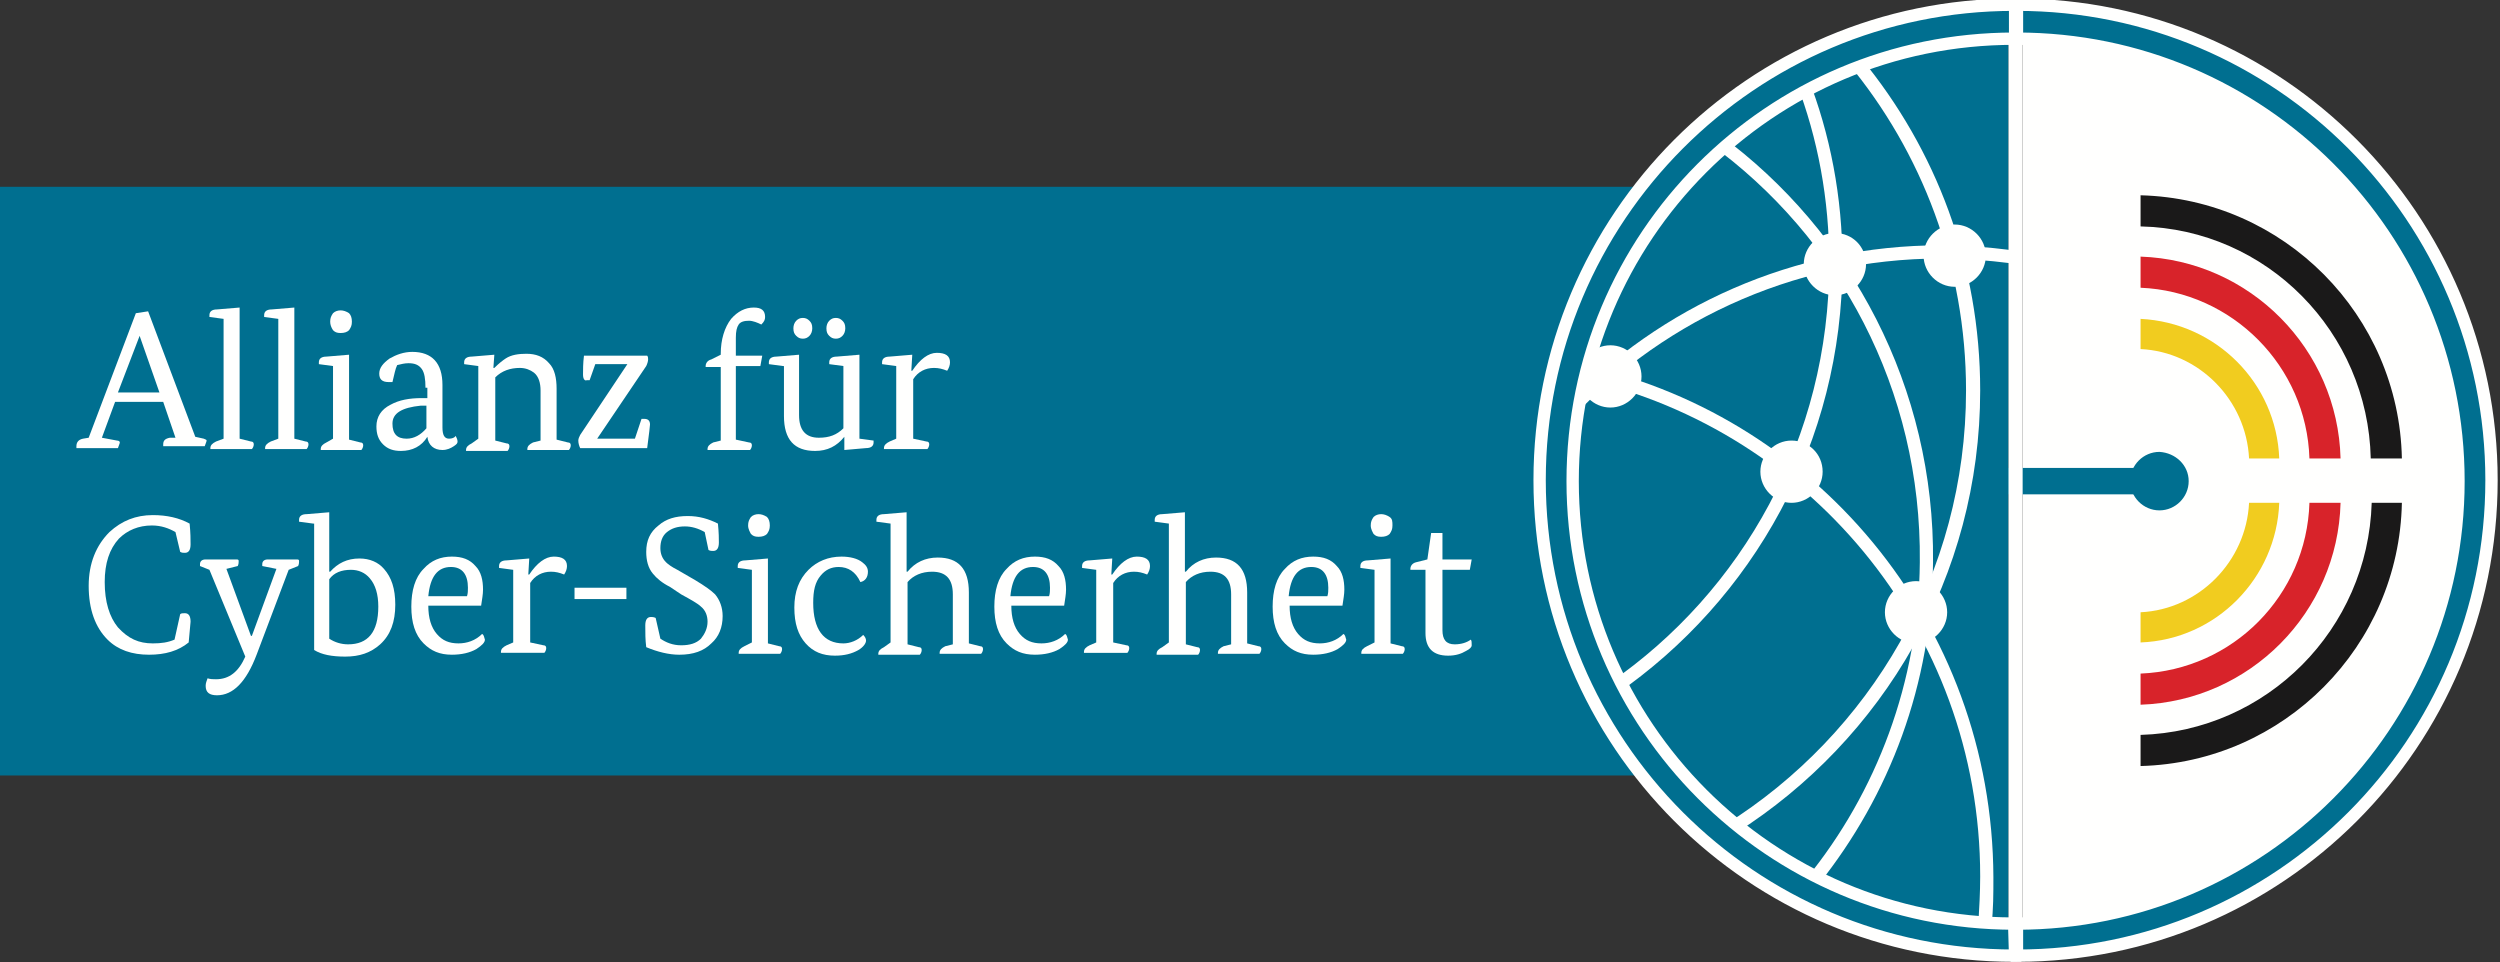 <?xml version="1.0" encoding="utf-8"?>
<!-- Generator: Adobe Illustrator 27.5.0, SVG Export Plug-In . SVG Version: 6.00 Build 0)  -->
<svg version="1.1"
	 id="svg58" xmlns:sodipodi="http://sodipodi.sourceforge.net/DTD/sodipodi-0.dtd" xmlns:inkscape="http://www.inkscape.org/namespaces/inkscape" xmlns:cc="http://creativecommons.org/ns#" xmlns:dc="http://purl.org/dc/elements/1.1/" xmlns:rdf="http://www.w3.org/1999/02/22-rdf-syntax-ns#" xmlns:svg="http://www.w3.org/2000/svg" sodipodi:docname="ACS-zusatzlogo.svg"
	 xmlns="http://www.w3.org/2000/svg" xmlns:xlink="http://www.w3.org/1999/xlink" x="0px" y="0px" viewBox="0 0 265 102"
	 style="enable-background:new 0 0 265 102;" xml:space="preserve">
<rect x="0" y="0" width="265" height="102" fill="#333333" stroke="none"/>
<style type="text/css">
	.st0{fill-rule:evenodd;clip-rule:evenodd;fill:#FFFFFE;}
	.st1{fill-rule:evenodd;clip-rule:evenodd;fill:#006F90;}
	.st2{fill:none;stroke:#FFFFFE;stroke-width:1.306;}
	.st3{fill-rule:evenodd;clip-rule:evenodd;fill:#1A1919;}
	.st4{fill-rule:evenodd;clip-rule:evenodd;fill:#D8232A;}
	.st5{fill-rule:evenodd;clip-rule:evenodd;fill:#F1CC1F;}
</style>
<sodipodi:namedview  bordercolor="#666666" borderopacity="1" gridtolerance="10" guidetolerance="10" id="namedview60" inkscape:current-layer="svg58" inkscape:cx="132.5" inkscape:cy="51" inkscape:pageopacity="0" inkscape:pageshadow="2" inkscape:window-height="1082" inkscape:window-maximized="0" inkscape:window-width="1758" inkscape:window-x="1128" inkscape:window-y="203" inkscape:zoom="3.8226415" objecttolerance="10" pagecolor="#ffffff" showgrid="false">
	</sodipodi:namedview>
<g id="Logo_x2F_01_x5F_Allianz">
	<g id="_x30_1_x5F_Allianz">
		<path id="Fill-1" class="st0" d="M261.2,51.1c0,26.2-20.9,47.4-46.8,48V3.1C240.4,3.7,261.2,24.9,261.2,51.1"/>
		<polygon id="Fill-2" class="st1" points="0,82.2 203.3,82.2 203.3,19.8 0,19.8 		"/>
		<path id="Fill-3" class="st0" d="M12.5,41.6h4.4l-2.1-6h0L12.5,41.6z M18.6,46.4l-1.3-3.8h-5.1l-1.4,3.8l1.6,0.3
			c0.2,0,0.3,0.1,0.3,0.2c0,0.1-0.1,0.3-0.2,0.6H8.1c0-0.1,0-0.1,0-0.2c0-0.4,0.2-0.7,0.7-0.8l0.6-0.1l5-13.2l1.3-0.2l5,13.3
			l0.9,0.2c0.2,0.1,0.3,0.1,0.3,0.2c0,0.1-0.1,0.3-0.2,0.6h-4.4c0-0.1,0-0.1,0-0.2c0-0.4,0.2-0.6,0.7-0.7L18.6,46.4L18.6,46.4z"/>
		<path id="Fill-4" class="st0" d="M23.7,46.5V33.8l-1.5-0.2c0-0.1,0-0.1,0-0.2c0-0.4,0.3-0.6,0.8-0.6l2.4-0.2v13.9l1.2,0.3
			c0.2,0,0.3,0.1,0.3,0.3c0,0.2-0.1,0.4-0.2,0.5h-4.4c0-0.1,0-0.1,0-0.1c0-0.3,0.2-0.5,0.6-0.7L23.7,46.5"/>
		<path id="Fill-5" class="st0" d="M29.5,46.5V33.8L28,33.6c0-0.1,0-0.1,0-0.2c0-0.4,0.3-0.6,0.8-0.6l2.4-0.2v13.9l1.2,0.3
			c0.2,0,0.3,0.1,0.3,0.3c0,0.2-0.1,0.4-0.2,0.5h-4.4c0-0.1,0-0.1,0-0.1c0-0.3,0.2-0.5,0.6-0.7L29.5,46.5"/>
		<path id="Fill-6" class="st0" d="M35,34.1c0-0.4,0.1-0.6,0.3-0.9c0.2-0.2,0.5-0.3,0.8-0.3c0.3,0,0.6,0.1,0.9,0.3
			c0.2,0.2,0.3,0.5,0.3,0.9c0,0.4-0.1,0.6-0.3,0.9c-0.2,0.2-0.5,0.3-0.9,0.3s-0.6-0.1-0.8-0.3C35.1,34.7,35,34.4,35,34.1z
			 M35.3,46.5v-7.7l-1.5-0.2c0-0.1,0-0.1,0-0.2c0-0.4,0.3-0.6,0.8-0.6l2.4-0.2v9l1.2,0.3c0.2,0,0.3,0.1,0.3,0.3
			c0,0.2-0.1,0.4-0.2,0.5H34c0-0.1,0-0.1,0-0.1c0-0.3,0.2-0.5,0.6-0.7L35.3,46.5L35.3,46.5z"/>
		<path id="Fill-7" class="st0" d="M43.1,46.5c0.8,0,1.5-0.4,2.1-1.1v-2.4l-0.6,0c-2,0.2-3,0.8-3,1.9C41.6,46,42.1,46.5,43.1,46.5z
			 M45.1,41.1c0-0.9-0.1-1.6-0.4-2c-0.3-0.4-0.7-0.6-1.4-0.6c-0.4,0-0.8,0.1-1.2,0.2c-0.2,0.4-0.3,1-0.5,1.8c-0.2,0-0.4,0-0.4,0
			c-0.7,0-1-0.3-1-0.9c0-0.6,0.4-1.1,1.1-1.6c0.7-0.4,1.5-0.7,2.4-0.7c2.1,0,3.2,1.2,3.2,3.5v4.5c0,0.8,0.2,1.2,0.7,1.2
			c0.3,0,0.6-0.1,0.7-0.3c0.1,0.2,0.2,0.4,0.2,0.6c0,0.2-0.1,0.3-0.4,0.5c-0.3,0.2-0.7,0.4-1.2,0.4c-0.9,0-1.5-0.5-1.6-1.4h0
			c-0.6,1-1.6,1.5-2.8,1.5c-0.8,0-1.4-0.2-1.9-0.7c-0.5-0.5-0.7-1.1-0.7-1.9c0-1,0.5-1.8,1.5-2.3c0.9-0.5,2-0.7,3.3-0.7h0.6V41.1
			L45.1,41.1z"/>
		<path id="Fill-8" class="st0" d="M50.7,46.5v-7.7l-1.5-0.2c0-0.1,0-0.1,0-0.2c0-0.4,0.3-0.6,0.8-0.6l2.4-0.2l-0.1,1.4h0.1
			c0.5-0.5,0.9-0.8,1.2-1c0.6-0.4,1.4-0.5,2.2-0.5c1,0,1.8,0.3,2.4,1c0.6,0.6,0.8,1.6,0.8,2.7v5.4l1.2,0.3c0.2,0,0.3,0.1,0.3,0.3
			c0,0.2-0.1,0.4-0.2,0.5h-4.4c0-0.1,0-0.1,0-0.1c0-0.3,0.2-0.5,0.6-0.7l0.8-0.2v-5.3c0-0.8-0.2-1.5-0.7-1.9
			c-0.4-0.3-0.9-0.5-1.5-0.5c-1,0-1.9,0.3-2.6,1v6.7l1.2,0.3c0.2,0,0.3,0.1,0.3,0.3c0,0.2-0.1,0.4-0.2,0.5h-4.4c0-0.1,0-0.1,0-0.1
			c0-0.3,0.2-0.5,0.6-0.7L50.7,46.5"/>
		<path id="Fill-9" class="st0" d="M61.8,39.7c0-0.5,0-1.2,0.1-2h6.7c0.1,0.1,0.1,0.3,0.1,0.4c0,0.2-0.1,0.5-0.2,0.7l-5.2,7.7v0h4
			l0.7-2.1c0.1,0,0.2,0,0.3,0c0.4,0,0.6,0.2,0.6,0.6c0,0.1-0.1,1-0.3,2.5h-7.1c-0.1-0.2-0.2-0.5-0.2-0.8c0-0.2,0.1-0.4,0.2-0.6
			l5-7.5v0h-3.4l-0.6,1.7c-0.1,0-0.2,0-0.3,0C62,40.4,61.8,40.2,61.8,39.7"/>
		<path id="Fill-10" class="st0" d="M76.4,37.6v-0.1c0-1.5,0.4-2.8,1.1-3.7c0.7-0.8,1.5-1.2,2.4-1.2c0.8,0,1.2,0.3,1.2,1
			c0,0.3-0.1,0.5-0.4,0.8c-0.4-0.2-0.9-0.4-1.3-0.4c-0.5,0-0.9,0.1-1.1,0.4c-0.2,0.3-0.3,0.7-0.3,1.4v1.9h2.8l-0.2,1.1h-2.6v7.8
			l1.4,0.3c0.2,0,0.3,0.1,0.3,0.3c0,0.2-0.1,0.4-0.2,0.5H75c0-0.1,0-0.1,0-0.1c0-0.3,0.2-0.5,0.6-0.7l0.8-0.2v-7.8h-1.6
			c0-0.1,0-0.1,0-0.1c0-0.3,0.2-0.6,0.6-0.7L76.4,37.6"/>
		<path id="Fill-11" class="st0" d="M88.6,35.9c-0.3,0-0.5-0.1-0.7-0.3c-0.2-0.2-0.3-0.4-0.3-0.8c0-0.3,0.1-0.6,0.3-0.8
			c0.2-0.2,0.4-0.3,0.7-0.3s0.5,0.1,0.7,0.3c0.2,0.2,0.3,0.4,0.3,0.8c0,0.3-0.1,0.6-0.3,0.8C89.1,35.8,88.9,35.9,88.6,35.9z
			 M85.1,35.9c-0.3,0-0.5-0.1-0.7-0.3c-0.2-0.2-0.3-0.4-0.3-0.8c0-0.3,0.1-0.6,0.3-0.8c0.2-0.2,0.4-0.3,0.7-0.3
			c0.3,0,0.5,0.1,0.7,0.3c0.2,0.2,0.3,0.4,0.3,0.8c0,0.3-0.1,0.6-0.3,0.8C85.6,35.8,85.4,35.9,85.1,35.9z M83,38.8l-1.5-0.2
			c0-0.1,0-0.1,0-0.2c0-0.4,0.3-0.6,0.8-0.6l2.4-0.2V44c0,1.6,0.7,2.4,2.1,2.4c1.1,0,1.9-0.3,2.6-1v-6.6l-1.5-0.2c0-0.1,0-0.1,0-0.2
			c0-0.4,0.3-0.6,0.8-0.6l2.4-0.2v8.9l1.5,0.2c0,0.1,0,0.1,0,0.2c0,0.4-0.3,0.6-0.8,0.6l-2.3,0.2v-1.4h0c-0.8,1-1.8,1.5-3.1,1.5
			c-2.2,0-3.3-1.2-3.3-3.7V38.8L83,38.8z"/>
		<path id="Fill-12" class="st0" d="M95,46.5v-7.7l-1.5-0.2c0-0.1,0-0.1,0-0.2c0-0.4,0.3-0.6,0.8-0.6l2.4-0.2l-0.1,1.7h0.1
			c0.8-1.2,1.7-1.9,2.6-1.9c0.9,0,1.4,0.3,1.4,1c0,0.3-0.1,0.6-0.3,0.9c-0.5-0.2-0.9-0.3-1.4-0.3c-0.9,0-1.7,0.4-2.2,1.2v6.3
			l1.4,0.3c0.2,0,0.3,0.1,0.3,0.3c0,0.2-0.1,0.4-0.2,0.5h-4.6c0-0.1,0-0.1,0-0.1c0-0.3,0.2-0.5,0.6-0.7L95,46.5"/>
		<path id="Fill-13" class="st0" d="M16.2,68.2c0.9,0,1.6-0.1,2.3-0.4l0.6-2.7c0.1-0.1,0.3-0.1,0.5-0.1c0.4,0,0.6,0.3,0.6,0.9
			L20,68.1c-1.1,0.9-2.5,1.3-4.2,1.3c-1.8,0-3.3-0.5-4.4-1.6c-1.3-1.3-2-3.2-2-5.7c0-2.4,0.8-4.3,2.2-5.7c1.3-1.2,2.8-1.8,4.6-1.8
			c1.5,0,2.8,0.3,3.9,0.9c0.1,1,0.1,1.7,0.1,2.2c0,0.6-0.2,0.9-0.6,0.9c-0.2,0-0.3,0-0.5-0.1l-0.5-2.1c-0.7-0.4-1.5-0.7-2.5-0.7
			c-1.4,0-2.6,0.5-3.5,1.4c-1,1.1-1.5,2.6-1.5,4.6c0,2.1,0.5,3.7,1.4,4.8C13.6,67.7,14.7,68.2,16.2,68.2"/>
		<path id="Fill-14" class="st0" d="M25.1,59.3c0.2,0,0.2,0.1,0.2,0.2c0,0.1,0,0.3-0.1,0.5l-1.2,0.3l2.6,7.1h0.1l2.6-7.1L27.8,60
			c0-0.1,0-0.1,0-0.2c0-0.3,0.2-0.5,0.6-0.5h3.1c0.2,0,0.2,0.1,0.2,0.2c0,0.1,0,0.3-0.1,0.5l-1,0.4l-3.4,9c-1.1,2.9-2.5,4.3-4.2,4.3
			c-0.8,0-1.2-0.3-1.2-1c0-0.3,0.1-0.5,0.2-0.8c0.3,0.1,0.6,0.1,0.9,0.1c1.4,0,2.4-0.8,3.1-2.4l-3.8-9.2L21.2,60c0-0.1,0-0.1,0-0.2
			c0-0.3,0.2-0.5,0.6-0.5H25.1"/>
		<path id="Fill-15" class="st0" d="M37.2,60.4c-1,0-1.8,0.3-2.3,1v6.3c0.6,0.4,1.3,0.6,2,0.6c2.1,0,3.2-1.3,3.2-4
			c0-1.3-0.3-2.3-0.9-3C38.7,60.7,38,60.4,37.2,60.4z M33.2,55.5l-1.5-0.2c0-0.1,0-0.1,0-0.2c0-0.4,0.3-0.6,0.8-0.6l2.4-0.2v6.3h0.1
			c0.8-0.9,1.8-1.4,3.1-1.4c1.1,0,2,0.4,2.6,1.1c0.8,0.9,1.2,2.1,1.2,3.8c0,1.8-0.5,3.2-1.6,4.2c-1,0.9-2.2,1.3-3.7,1.3
			c-1.4,0-2.5-0.2-3.3-0.7V55.5L33.2,55.5z"/>
		<path id="Fill-16" class="st0" d="M47.8,60.1c-1.4,0-2.2,1-2.4,3.1h4.1c0.1-0.3,0.1-0.6,0.1-0.9C49.6,60.9,49,60.1,47.8,60.1z
			 M45.4,64.2c0,1.3,0.3,2.3,0.9,3c0.6,0.7,1.3,1,2.3,1c0.9,0,1.8-0.3,2.5-1c0.2,0.1,0.2,0.3,0.3,0.6c0,0.3-0.3,0.6-0.9,1
			c-0.7,0.4-1.6,0.6-2.6,0.6c-1.3,0-2.2-0.4-3-1.2c-0.9-0.9-1.3-2.2-1.3-3.9c0-1.7,0.4-3.1,1.3-4c0.8-0.9,1.8-1.3,3-1.3
			c1.1,0,1.9,0.3,2.5,1c0.6,0.6,0.8,1.5,0.8,2.5c0,0.5-0.1,1-0.2,1.7H45.4L45.4,64.2z"/>
		<path id="Fill-17" class="st0" d="M54.4,68.1v-7.7l-1.5-0.2c0-0.1,0-0.1,0-0.2c0-0.4,0.3-0.6,0.8-0.6l2.4-0.2L56,60.9h0.1
			c0.8-1.2,1.7-1.9,2.6-1.9c0.9,0,1.4,0.3,1.4,1c0,0.3-0.1,0.6-0.3,0.9c-0.5-0.2-0.9-0.3-1.4-0.3c-0.9,0-1.7,0.4-2.2,1.2v6.3
			l1.4,0.3c0.2,0,0.3,0.1,0.3,0.3c0,0.2-0.1,0.4-0.2,0.5h-4.6c0-0.1,0-0.1,0-0.1c0-0.3,0.2-0.5,0.6-0.7L54.4,68.1"/>
		<polygon id="Fill-18" class="st0" points="60.9,63.5 66.4,63.5 66.4,62.3 60.9,62.3 		"/>
		<path id="Fill-19" class="st0" d="M74.7,56.4c-0.7-0.4-1.4-0.6-2.1-0.6c-0.8,0-1.4,0.2-1.9,0.6c-0.5,0.4-0.7,1-0.7,1.7
			c0,0.6,0.2,1.1,0.6,1.5c0.2,0.2,0.6,0.5,1.2,0.8l1.9,1.1c1,0.6,1.7,1.1,2.1,1.5c0.5,0.6,0.8,1.4,0.8,2.3c0,1.2-0.4,2.2-1.2,2.9
			c-0.8,0.8-1.9,1.2-3.4,1.2c-1.1,0-2.3-0.3-3.5-0.8c-0.1-0.8-0.1-1.5-0.1-2.3c0-0.6,0.2-0.9,0.6-0.9c0.1,0,0.3,0,0.5,0.1l0.5,2.2
			c0.6,0.4,1.3,0.7,2.2,0.7c0.9,0,1.6-0.2,2.1-0.7c0.4-0.5,0.7-1.1,0.7-1.8c0-0.6-0.2-1.2-0.7-1.6c-0.3-0.3-1-0.7-2.1-1.3L71,62.2
			c-0.8-0.4-1.4-0.9-1.8-1.4c-0.5-0.6-0.7-1.4-0.7-2.3c0-1.2,0.4-2.1,1.3-2.8c0.8-0.7,1.8-1,3.1-1c1.2,0,2.2,0.3,3.2,0.8
			c0.1,1,0.1,1.6,0.1,2c0,0.6-0.2,0.9-0.6,0.9c-0.2,0-0.3,0-0.5-0.1L74.7,56.4"/>
		<path id="Fill-20" class="st0" d="M79.3,55.7c0-0.4,0.1-0.6,0.3-0.9c0.2-0.2,0.5-0.3,0.8-0.3c0.3,0,0.6,0.1,0.9,0.3
			c0.2,0.2,0.3,0.5,0.3,0.9c0,0.4-0.1,0.6-0.3,0.9c-0.2,0.2-0.5,0.3-0.9,0.3s-0.6-0.1-0.8-0.3C79.5,56.4,79.3,56.1,79.3,55.7z
			 M79.7,68.1v-7.7l-1.5-0.2c0-0.1,0-0.1,0-0.2c0-0.4,0.3-0.6,0.8-0.6l2.4-0.2v9l1.2,0.3c0.2,0,0.3,0.1,0.3,0.3
			c0,0.2-0.1,0.4-0.2,0.5h-4.4c0-0.1,0-0.1,0-0.1c0-0.3,0.2-0.5,0.6-0.7L79.7,68.1L79.7,68.1z"/>
		<path id="Fill-21" class="st0" d="M91.5,67.3c0.2,0.2,0.3,0.4,0.3,0.6c0,0.3-0.3,0.7-0.8,1c-0.7,0.4-1.5,0.6-2.5,0.6
			c-1.3,0-2.3-0.4-3.1-1.3c-0.8-0.9-1.2-2.1-1.2-3.8c0-1.7,0.5-3,1.5-4c0.9-0.9,2.1-1.4,3.5-1.4c0.9,0,1.7,0.2,2.2,0.6
			c0.4,0.3,0.6,0.6,0.6,1c0,0.6-0.3,1-0.8,1.1c-0.5-1.1-1.3-1.6-2.3-1.6c-0.8,0-1.4,0.3-1.9,0.9c-0.6,0.7-0.8,1.6-0.8,2.9
			c0,2.8,1.1,4.3,3.2,4.3C90.1,68.2,90.9,67.9,91.5,67.3"/>
		<path id="Fill-22" class="st0" d="M94.4,68.1V55.5l-1.5-0.2c0-0.1,0-0.1,0-0.2c0-0.4,0.3-0.6,0.8-0.6l2.4-0.2v6.3h0.1
			c0.8-1,1.9-1.5,3.2-1.5c2.2,0,3.3,1.2,3.3,3.7v5.4l1.2,0.3c0.2,0,0.3,0.1,0.3,0.3c0,0.2-0.1,0.4-0.2,0.5h-4.4c0-0.1,0-0.1,0-0.1
			c0-0.3,0.2-0.5,0.6-0.7l0.8-0.2v-5.3c0-1.6-0.7-2.4-2.2-2.4c-1.1,0-2,0.4-2.6,1.1v6.6l1.2,0.3c0.2,0,0.3,0.1,0.3,0.3
			c0,0.2-0.1,0.4-0.2,0.5h-4.4c0-0.1,0-0.1,0-0.1c0-0.3,0.2-0.5,0.6-0.7L94.4,68.1"/>
		<path id="Fill-23" class="st0" d="M109.5,60.1c-1.4,0-2.2,1-2.4,3.1h4.1c0.1-0.3,0.1-0.6,0.1-0.9
			C111.3,60.9,110.7,60.1,109.5,60.1z M107.2,64.2c0,1.3,0.3,2.3,0.9,3c0.6,0.7,1.3,1,2.3,1c0.9,0,1.8-0.3,2.5-1
			c0.2,0.1,0.2,0.3,0.3,0.6c0,0.3-0.3,0.6-0.9,1c-0.7,0.4-1.6,0.6-2.6,0.6c-1.3,0-2.2-0.4-3-1.2c-0.9-0.9-1.3-2.2-1.3-3.9
			c0-1.7,0.4-3.1,1.3-4c0.8-0.9,1.8-1.3,3-1.3c1.1,0,1.9,0.3,2.5,1c0.6,0.6,0.8,1.5,0.8,2.5c0,0.5-0.1,1-0.2,1.7H107.2L107.2,64.2z"
			/>
		<path id="Fill-24" class="st0" d="M116.2,68.1v-7.7l-1.5-0.2c0-0.1,0-0.1,0-0.2c0-0.4,0.3-0.6,0.8-0.6l2.4-0.2l-0.1,1.7h0.1
			c0.8-1.2,1.7-1.9,2.6-1.9c0.9,0,1.4,0.3,1.4,1c0,0.3-0.1,0.6-0.3,0.9c-0.5-0.2-0.9-0.3-1.4-0.3c-0.9,0-1.7,0.4-2.2,1.2v6.3
			l1.4,0.3c0.2,0,0.3,0.1,0.3,0.3c0,0.2-0.1,0.4-0.2,0.5h-4.6c0-0.1,0-0.1,0-0.1c0-0.3,0.2-0.5,0.6-0.7L116.2,68.1"/>
		<path id="Fill-25" class="st0" d="M123.9,68.1V55.5l-1.5-0.2c0-0.1,0-0.1,0-0.2c0-0.4,0.3-0.6,0.8-0.6l2.4-0.2v6.3h0.1
			c0.8-1,1.9-1.5,3.2-1.5c2.2,0,3.3,1.2,3.3,3.7v5.4l1.2,0.3c0.2,0,0.3,0.1,0.3,0.3c0,0.2-0.1,0.4-0.2,0.5h-4.4c0-0.1,0-0.1,0-0.1
			c0-0.3,0.2-0.5,0.6-0.7l0.8-0.2v-5.3c0-1.6-0.7-2.4-2.2-2.4c-1.1,0-2,0.4-2.6,1.1v6.6l1.2,0.3c0.2,0,0.3,0.1,0.3,0.3
			c0,0.2-0.1,0.4-0.2,0.5h-4.4c0-0.1,0-0.1,0-0.1c0-0.3,0.2-0.5,0.6-0.7L123.9,68.1"/>
		<path id="Fill-26" class="st0" d="M139,60.1c-1.4,0-2.2,1-2.4,3.1h4.1c0.1-0.3,0.1-0.6,0.1-0.9C140.8,60.9,140.2,60.1,139,60.1z
			 M136.7,64.2c0,1.3,0.3,2.3,0.9,3c0.6,0.7,1.3,1,2.3,1c0.9,0,1.8-0.3,2.5-1c0.2,0.1,0.2,0.3,0.3,0.6c0,0.3-0.3,0.6-0.9,1
			c-0.7,0.4-1.6,0.6-2.6,0.6c-1.3,0-2.2-0.4-3-1.2c-0.9-0.9-1.3-2.2-1.3-3.9c0-1.7,0.4-3.1,1.3-4c0.8-0.9,1.8-1.3,3-1.3
			c1.1,0,1.9,0.3,2.5,1c0.6,0.6,0.8,1.5,0.8,2.5c0,0.5-0.1,1-0.2,1.7H136.7L136.7,64.2z"/>
		<path id="Fill-27" class="st0" d="M145.3,55.7c0-0.4,0.1-0.6,0.3-0.9c0.2-0.2,0.5-0.3,0.8-0.3c0.3,0,0.6,0.1,0.9,0.3
			s0.3,0.5,0.3,0.9c0,0.4-0.1,0.6-0.3,0.9c-0.2,0.2-0.5,0.3-0.9,0.3s-0.6-0.1-0.8-0.3C145.5,56.4,145.3,56.1,145.3,55.7z
			 M145.7,68.1v-7.7l-1.5-0.2c0-0.1,0-0.1,0-0.2c0-0.4,0.3-0.6,0.8-0.6l2.4-0.2v9l1.2,0.3c0.2,0,0.3,0.1,0.3,0.3
			c0,0.2-0.1,0.4-0.2,0.5h-4.4c0-0.1,0-0.1,0-0.1c0-0.3,0.2-0.5,0.6-0.7L145.7,68.1L145.7,68.1z"/>
		<path id="Fill-28" class="st0" d="M151.3,59.3l0.4-2.8h1.2v2.8h3.1l-0.2,1.1h-2.9v6.4c0,1,0.4,1.5,1.3,1.5c0.7,0,1.3-0.2,1.7-0.5
			c0.1,0.1,0.1,0.3,0.1,0.6c0,0.2-0.2,0.4-0.6,0.6c-0.5,0.3-1.1,0.5-1.9,0.5c-1.6,0-2.4-0.8-2.4-2.4v-6.7h-1.6c0-0.1,0-0.1,0-0.1
			c0-0.3,0.2-0.6,0.6-0.7L151.3,59.3"/>
		<polygon id="Fill-29" class="st1" points="207.1,52.4 229.7,52.4 229.7,49.6 207.1,49.6 		"/>
		<path id="Fill-30" class="st1" d="M166.1,51.1c0,26.2,20.9,47.4,46.8,48V3.1C187,3.7,166.1,24.9,166.1,51.1"/>
		<path id="Fill-31" class="st0" d="M209.9,41.4c0-13.4-4.7-25.6-12.6-35.2c-0.5,0.2-0.9,0.3-1.4,0.5c7.8,9.4,12.5,21.5,12.5,34.7
			c0,19.4-10.2,36.4-25.5,46c0.4,0.3,0.8,0.6,1.1,0.9C199.6,78.4,209.9,61.1,209.9,41.4"/>
		<path id="Fill-32" class="st0" d="M195.3,27.9c0-7-1.3-13.7-3.7-19.8c-0.4,0.2-0.8,0.4-1.2,0.6c2.3,6,3.5,12.4,3.5,19.2
			c0,18.5-9.2,34.8-23.3,44.5c0.2,0.4,0.4,0.8,0.7,1.2C185.8,63.6,195.3,46.9,195.3,27.9"/>
		<path id="Fill-33" class="st0" d="M205.8,27.4c2.5,0,4.9,0.2,7.3,0.5v-1.4c-2.4-0.3-4.8-0.5-7.3-0.5c-15.7,0-29.8,6.5-39.9,17
			c-0.1,0.8-0.2,1.6-0.3,2.4C175.5,34.4,189.8,27.4,205.8,27.4"/>
		<path id="Fill-34" class="st0" d="M166.9,38.5c-0.1,0.4-0.2,0.9-0.3,1.4c24.7,5,43.3,26.8,43.3,53c0,1.7-0.1,3.4-0.2,5.1
			c0.5,0,0.9,0,1.4,0.1c0.2-1.7,0.2-3.4,0.2-5.1C211.2,66,192.2,43.6,166.9,38.5"/>
		<path id="Fill-35" class="st0" d="M182.3,14.3c-0.4,0.3-0.7,0.6-1.1,0.9c13.7,9.9,22.5,26.1,22.3,44.4c-0.1,12.7-4.6,24.4-12,33.5
			c0.4,0.2,0.9,0.4,1.3,0.6c7.5-9.4,12-21.2,12.1-34.1C205.1,41.1,196.2,24.5,182.3,14.3"/>
		<path id="Fill-36" class="st0" d="M194.5,24.7c-1.8,0-3.3,1.5-3.3,3.3c0,1.8,1.5,3.3,3.3,3.3c1.8,0,3.3-1.5,3.3-3.3
			C197.8,26.2,196.4,24.7,194.5,24.7"/>
		<path id="Fill-37" class="st0" d="M189.9,46.7c-1.8,0-3.3,1.5-3.3,3.3c0,1.8,1.5,3.3,3.3,3.3c1.8,0,3.3-1.5,3.3-3.3
			C193.2,48.1,191.7,46.7,189.9,46.7"/>
		<path id="Fill-38" class="st0" d="M170.7,36.6c-1.8,0-3.3,1.5-3.3,3.3c0,1.8,1.5,3.3,3.3,3.3c1.8,0,3.3-1.5,3.3-3.3
			C174,38.1,172.5,36.6,170.7,36.6"/>
		<path id="Fill-39" class="st0" d="M203.1,61.6c-1.8,0-3.3,1.5-3.3,3.3c0,1.8,1.5,3.3,3.3,3.3c1.8,0,3.3-1.5,3.3-3.3
			C206.4,63.1,204.9,61.6,203.1,61.6"/>
		<path id="Fill-40" class="st0" d="M212.9,3.7v94.1c0.5,0,1,0,1.5,0V3.7C213.9,3.7,213.4,3.7,212.9,3.7"/>
		<path id="Fill-41" class="st1" d="M213.5,97.9c-25.8,0-46.8-21-46.8-46.9c0-25.9,20.9-46.9,46.8-46.9c0,0,0,0,0.1,0V0.5
			c0,0,0,0-0.1,0c-27.8,0-50.3,22.6-50.3,50.4c0,27.9,22.5,50.4,50.3,50.4c0,0,0,0,0.1,0L213.5,97.9
			C213.5,97.9,213.5,97.9,213.5,97.9"/>
		<path id="Stroke-42" class="st2" d="M213.5,97.9c-25.8,0-46.8-21-46.8-46.9c0-25.9,20.9-46.9,46.8-46.9c0,0,0,0,0.1,0V0.5
			c0,0,0,0-0.1,0c-27.8,0-50.3,22.6-50.3,50.4c0,27.9,22.5,50.4,50.3,50.4c0,0,0,0,0.1,0L213.5,97.9
			C213.5,97.9,213.5,97.9,213.5,97.9z"/>
		<path id="Fill-44" class="st1" d="M213.8,97.9c25.8,0,46.8-21,46.8-46.9c0-25.9-20.9-46.9-46.8-46.9c0,0,0,0,0,0V0.5c0,0,0,0,0,0
			c27.8,0,50.3,22.6,50.3,50.4c0,27.9-22.5,50.4-50.3,50.4c0,0,0,0,0,0L213.8,97.9C213.8,97.9,213.8,97.9,213.8,97.9"/>
		<path id="Stroke-45" class="st2" d="M213.8,97.9c25.8,0,46.8-21,46.8-46.9c0-25.9-20.9-46.9-46.8-46.9c0,0,0,0,0,0V0.5
			c0,0,0,0,0,0c27.8,0,50.3,22.6,50.3,50.4c0,27.9-22.5,50.4-50.3,50.4c0,0,0,0,0,0L213.8,97.9C213.8,97.9,213.8,97.9,213.8,97.9z"
			/>
		<path id="Fill-47" class="st0" d="M207.2,23.8c-1.8,0-3.3,1.5-3.3,3.3c0,1.8,1.5,3.3,3.3,3.3c1.8,0,3.3-1.5,3.3-3.3
			C210.5,25.3,209,23.8,207.2,23.8"/>
		<path id="Fill-48" class="st3" d="M254.6,48.6h-3.3C251,35.2,240.3,24.3,226.9,24v-3.3C242.1,21.1,254.3,33.4,254.6,48.6"/>
		<path id="Fill-49" class="st4" d="M248.1,48.6h-3.3c-0.3-9.8-8.2-17.7-17.9-18.1v-3.3C238.5,27.6,247.8,37,248.1,48.6"/>
		<path id="Fill-50" class="st5" d="M226.9,37v-3.2c8,0.4,14.4,6.8,14.7,14.8h-3.2C238.1,42.4,233.1,37.3,226.9,37"/>
		<path id="Fill-51" class="st3" d="M254.6,53.3c-0.3,15.2-12.5,27.5-27.7,27.9v-3.3c13.4-0.4,24.1-11.2,24.5-24.6H254.6"/>
		<path id="Fill-52" class="st4" d="M248.1,53.3c-0.3,11.6-9.6,21-21.2,21.4v-3.3c9.8-0.4,17.6-8.3,17.9-18.1H248.1"/>
		<path id="Fill-53" class="st5" d="M226.9,64.9c6.2-0.3,11.2-5.4,11.5-11.6h3.2c-0.3,8-6.7,14.5-14.7,14.8V64.9"/>
		<path id="Fill-54" class="st1" d="M232,51c0,1.7-1.4,3.1-3.1,3.1c-1.7,0-3.1-1.4-3.1-3.1s1.4-3.1,3.1-3.1
			C230.6,48,232,49.3,232,51"/>
	</g>
</g>
</svg>
